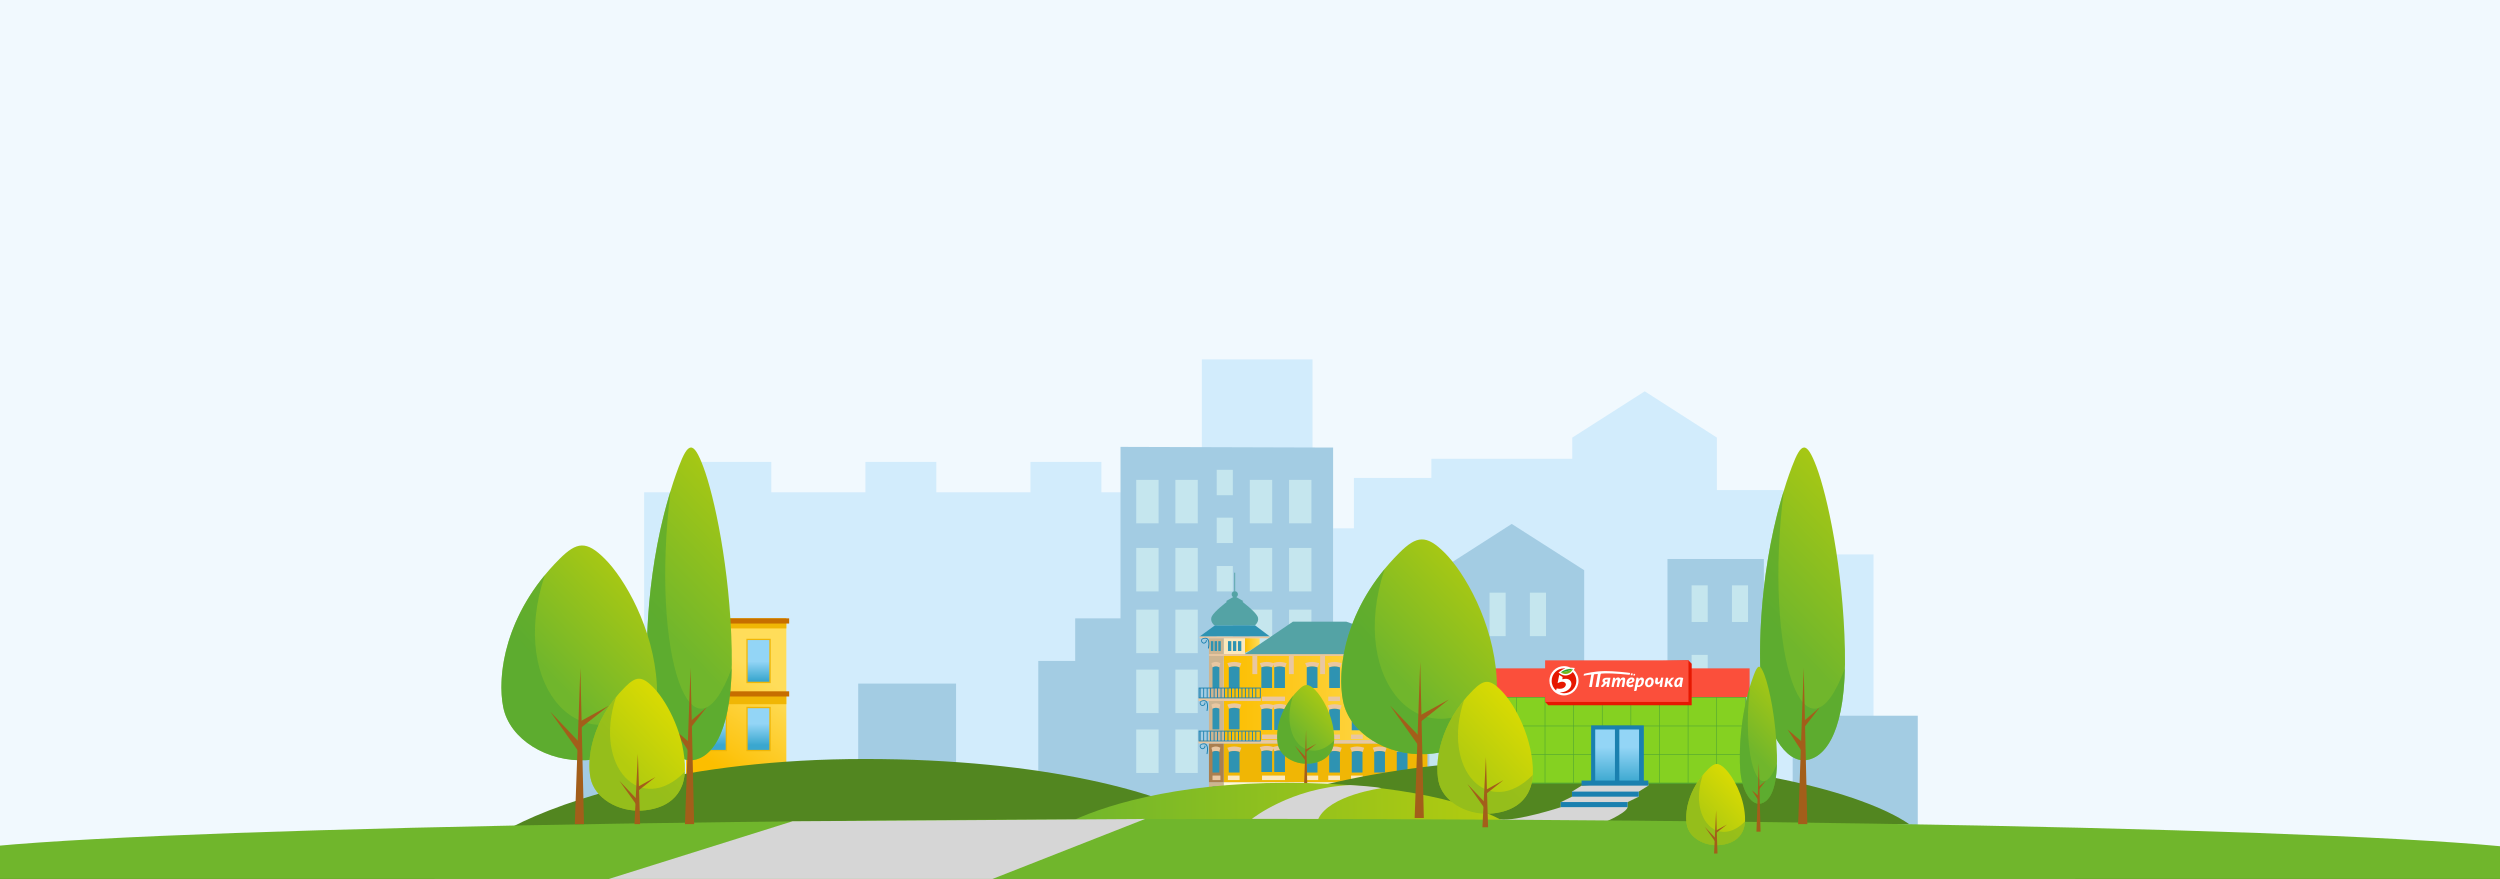 <?xml version="1.0" encoding="UTF-8"?> <!-- Generator: Adobe Illustrator 23.1.1, SVG Export Plug-In . SVG Version: 6.00 Build 0) --> <svg xmlns="http://www.w3.org/2000/svg" xmlns:xlink="http://www.w3.org/1999/xlink" x="0px" y="0px" viewBox="0 0 2560 900" style="enable-background:new 0 0 2560 900;" xml:space="preserve"><rect x="0" y="0" width="2560" height="900" fill="#333333" stroke="none"/> <style type="text/css"> .st0{opacity:0.31;fill:#D2ECFC;} .st1{fill:#FFFFFF;} .st2{fill:#D2ECFC;} .st3{fill:url(#SVGID_1_);} .st4{fill:url(#SVGID_2_);} .st5{fill:url(#SVGID_3_);} .st6{fill:url(#SVGID_4_);} .st7{fill:url(#SVGID_5_);} .st8{fill:url(#SVGID_6_);} .st9{fill:url(#SVGID_7_);} .st10{fill:url(#SVGID_8_);} .st11{fill:url(#SVGID_9_);} .st12{fill:url(#SVGID_10_);} .st13{fill:url(#SVGID_11_);} .st14{fill:#C5E6EE;} .st15{fill:#DB8B68;} .st16{fill:#5B3227;} .st17{fill:#FDE8BB;} .st18{fill:#FEF7D8;} .st19{fill:#F0B605;} .st20{fill:url(#SVGID_12_);} .st21{fill:#CEB590;} .st22{fill:#AA7F4F;} .st23{fill:url(#SVGID_13_);} .st24{fill:#E9C7A1;} .st25{fill:#54A3A5;} .st26{fill:#2E93B2;} .st27{fill:#1A80AF;} .st28{fill:none;stroke:#1A1A1A;stroke-width:1.288;stroke-miterlimit:10;} .st29{fill:url(#SVGID_14_);} .st30{opacity:0.6;fill:#51A631;} .st31{fill:#A35E1A;} .st32{fill:url(#SVGID_15_);} .st33{fill:url(#SVGID_16_);} .st34{fill:url(#SVGID_17_);} .st35{fill:url(#SVGID_18_);} .st36{fill:url(#SVGID_19_);} .st37{fill:#C66E00;} .st38{fill:#528620;} .st39{fill:#D6D6D6;} .st40{fill:url(#SVGID_20_);} .st41{fill:#70B62C;} .st42{fill:#85D121;} .st43{fill:none;stroke:#51A631;stroke-width:1.091;stroke-miterlimit:10;} .st44{fill:none;stroke:#51A631;stroke-width:0.632;stroke-miterlimit:10;} .st45{fill:none;stroke:#51A631;stroke-width:0.988;stroke-miterlimit:10;} .st46{fill:#FB4F3B;} .st47{fill:#E61802;} .st48{fill:url(#SVGID_21_);} .st49{fill:url(#SVGID_22_);} .st50{fill:url(#SVGID_23_);} .st51{fill:url(#SVGID_24_);} .st52{fill:url(#SVGID_25_);} .st53{fill:url(#SVGID_26_);} .st54{fill:url(#SVGID_27_);} .st55{fill:url(#SVGID_28_);} .st56{opacity:0.6;fill:#81B424;} .st57{fill:url(#SVGID_29_);} .st58{fill:url(#SVGID_30_);} .st59{fill:#78B617;} .st60{fill:#E61801;} .st61{fill:#28A62A;} .st62{display:none;} </style> <g id="Layer_2"> <rect x="445" class="st0" width="1680" height="900"></rect> <rect x="-115.8" y="-1.9" class="st1" width="2714" height="900"></rect> <rect x="-115.8" y="-1.9" class="st0" width="2714" height="900"></rect> <g> <g> <rect x="659.6" y="504.1" class="st2" width="532.9" height="287.5"></rect> <rect x="717.2" y="473" class="st2" width="72.6" height="318.6"></rect> <rect x="886.2" y="473" class="st2" width="72.6" height="318.6"></rect> <rect x="1055.2" y="473" class="st2" width="72.6" height="318.6"></rect> </g> <g> <rect x="669.1" y="545.4" class="st2" width="14.5" height="18.6"></rect> <rect x="669.1" y="575.6" class="st2" width="14.5" height="18.6"></rect> <rect x="669.1" y="605.8" class="st2" width="14.5" height="18.6"></rect> <rect x="669.1" y="636" class="st2" width="14.5" height="18.6"></rect> <rect x="669.1" y="666.1" class="st2" width="14.5" height="18.6"></rect> <rect x="669.1" y="696.3" class="st2" width="14.5" height="18.6"></rect> <rect x="669.1" y="726.5" class="st2" width="14.5" height="18.6"></rect> <rect x="669.1" y="756.6" class="st2" width="14.5" height="18.6"></rect> <rect x="692.8" y="545.4" class="st2" width="14.5" height="18.6"></rect> <rect x="692.8" y="575.6" class="st2" width="14.5" height="18.6"></rect> <rect x="692.8" y="605.8" class="st2" width="14.5" height="18.6"></rect> <rect x="692.8" y="636" class="st2" width="14.5" height="18.6"></rect> <rect x="692.8" y="666.1" class="st2" width="14.5" height="18.6"></rect> <rect x="692.8" y="696.3" class="st2" width="14.5" height="18.6"></rect> <rect x="692.8" y="726.5" class="st2" width="14.5" height="18.6"></rect> <rect x="692.8" y="756.6" class="st2" width="14.5" height="18.6"></rect> <g> <rect x="669.1" y="515.3" class="st2" width="14.5" height="18.6"></rect> <rect x="692.8" y="515.3" class="st2" width="14.5" height="18.6"></rect> <g> <rect x="725" y="522" class="st2" width="58.4" height="11.8"></rect> <rect x="725" y="552.2" class="st2" width="58.4" height="11.8"></rect> <rect x="725" y="582.4" class="st2" width="58.4" height="11.8"></rect> <rect x="725" y="612.5" class="st2" width="58.4" height="11.8"></rect> <rect x="725" y="642.7" class="st2" width="58.4" height="11.8"></rect> <rect x="725" y="672.9" class="st2" width="58.4" height="11.8"></rect> <rect x="725" y="703.1" class="st2" width="58.4" height="11.8"></rect> <rect x="725" y="733.2" class="st2" width="58.4" height="11.8"></rect> <rect x="725" y="763.4" class="st2" width="58.4" height="11.8"></rect> <rect x="734" y="756.6" class="st2" width="8" height="18.6"></rect> <rect x="767.6" y="756.6" class="st2" width="8" height="18.6"></rect> <rect x="734" y="726.5" class="st2" width="8" height="18.6"></rect> <rect x="767.6" y="726.5" class="st2" width="8" height="18.6"></rect> <rect x="734" y="696.3" class="st2" width="8" height="18.6"></rect> <rect x="767.6" y="696.3" class="st2" width="8" height="18.6"></rect> <rect x="734" y="666.1" class="st2" width="8" height="18.6"></rect> <rect x="767.6" y="666.1" class="st2" width="8" height="18.6"></rect> <rect x="734" y="636" class="st2" width="8" height="18.6"></rect> <rect x="767.6" y="636" class="st2" width="8" height="18.6"></rect> <rect x="734" y="605.8" class="st2" width="8" height="18.6"></rect> <rect x="767.6" y="605.8" class="st2" width="8" height="18.6"></rect> <rect x="734" y="575.6" class="st2" width="8" height="18.6"></rect> <rect x="767.6" y="575.6" class="st2" width="8" height="18.6"></rect> <rect x="734" y="545.4" class="st2" width="8" height="18.6"></rect> <rect x="767.6" y="545.4" class="st2" width="8" height="18.6"></rect> <rect x="734" y="515.3" class="st2" width="8" height="18.6"></rect> <rect x="767.6" y="515.3" class="st2" width="8" height="18.6"></rect> <rect x="734" y="491.2" class="st2" width="8" height="6.4"></rect> <rect x="767.6" y="491.2" class="st2" width="8" height="6.4"></rect> </g> <g> <rect x="893.3" y="522" class="st2" width="58.4" height="11.8"></rect> <rect x="893.3" y="552.2" class="st2" width="58.4" height="11.8"></rect> <rect x="893.3" y="582.4" class="st2" width="58.4" height="11.8"></rect> <rect x="893.3" y="612.5" class="st2" width="58.4" height="11.8"></rect> <rect x="893.3" y="642.7" class="st2" width="58.4" height="11.8"></rect> <rect x="893.3" y="672.9" class="st2" width="58.4" height="11.8"></rect> <rect x="893.3" y="703.1" class="st2" width="58.4" height="11.8"></rect> <rect x="893.3" y="733.2" class="st2" width="58.4" height="11.8"></rect> <rect x="893.3" y="763.4" class="st2" width="58.4" height="11.8"></rect> <rect x="902.2" y="756.6" class="st2" width="8" height="18.6"></rect> <rect x="935.9" y="756.6" class="st2" width="8" height="18.6"></rect> <rect x="902.2" y="726.5" class="st2" width="8" height="18.6"></rect> <rect x="935.9" y="726.5" class="st2" width="8" height="18.6"></rect> <rect x="902.2" y="696.3" class="st2" width="8" height="18.6"></rect> <rect x="935.9" y="696.3" class="st2" width="8" height="18.6"></rect> <rect x="902.2" y="666.1" class="st2" width="8" height="18.6"></rect> <rect x="935.9" y="666.1" class="st2" width="8" height="18.6"></rect> <rect x="902.2" y="636" class="st2" width="8" height="18.6"></rect> <rect x="935.9" y="636" class="st2" width="8" height="18.6"></rect> <rect x="902.2" y="605.8" class="st2" width="8" height="18.6"></rect> <rect x="935.9" y="605.8" class="st2" width="8" height="18.6"></rect> <rect x="902.2" y="575.6" class="st2" width="8" height="18.6"></rect> <rect x="935.9" y="575.6" class="st2" width="8" height="18.6"></rect> <rect x="902.2" y="545.4" class="st2" width="8" height="18.6"></rect> <rect x="935.9" y="545.4" class="st2" width="8" height="18.6"></rect> <rect x="902.2" y="515.3" class="st2" width="8" height="18.6"></rect> <rect x="935.9" y="515.3" class="st2" width="8" height="18.6"></rect> <rect x="902.2" y="491.2" class="st2" width="8" height="6.4"></rect> <rect x="935.9" y="491.2" class="st2" width="8" height="6.4"></rect> </g> <g> <rect x="1062.3" y="522" class="st2" width="58.4" height="11.8"></rect> <rect x="1062.3" y="552.2" class="st2" width="58.4" height="11.8"></rect> <rect x="1062.3" y="582.4" class="st2" width="58.4" height="11.8"></rect> <rect x="1062.3" y="612.5" class="st2" width="58.4" height="11.8"></rect> <rect x="1062.3" y="642.7" class="st2" width="58.4" height="11.8"></rect> <rect x="1062.3" y="672.9" class="st2" width="58.4" height="11.8"></rect> <rect x="1062.3" y="703.1" class="st2" width="58.4" height="11.8"></rect> <rect x="1062.3" y="733.2" class="st2" width="58.4" height="11.8"></rect> <rect x="1062.3" y="763.4" class="st2" width="58.4" height="11.8"></rect> <rect x="1071.2" y="756.6" class="st2" width="8" height="18.6"></rect> <rect x="1104.9" y="756.6" class="st2" width="8" height="18.6"></rect> <rect x="1071.2" y="726.5" class="st2" width="8" height="18.6"></rect> <rect x="1104.9" y="726.5" class="st2" width="8" height="18.6"></rect> <rect x="1071.2" y="696.3" class="st2" width="8" height="18.6"></rect> <rect x="1104.9" y="696.3" class="st2" width="8" height="18.6"></rect> <rect x="1071.2" y="666.1" class="st2" width="8" height="18.6"></rect> <rect x="1104.9" y="666.1" class="st2" width="8" height="18.6"></rect> <rect x="1071.2" y="636" class="st2" width="8" height="18.6"></rect> <rect x="1104.9" y="636" class="st2" width="8" height="18.6"></rect> <rect x="1071.2" y="605.8" class="st2" width="8" height="18.6"></rect> <rect x="1104.9" y="605.8" class="st2" width="8" height="18.6"></rect> <rect x="1071.2" y="575.6" class="st2" width="8" height="18.6"></rect> <rect x="1104.9" y="575.6" class="st2" width="8" height="18.6"></rect> <rect x="1071.2" y="545.4" class="st2" width="8" height="18.6"></rect> <rect x="1104.9" y="545.4" class="st2" width="8" height="18.6"></rect> <rect x="1071.2" y="515.3" class="st2" width="8" height="18.6"></rect> <rect x="1104.9" y="515.3" class="st2" width="8" height="18.6"></rect> <rect x="1071.2" y="491.2" class="st2" width="8" height="6.4"></rect> <rect x="1104.9" y="491.2" class="st2" width="8" height="6.4"></rect> </g> <g> <rect x="796" y="515.3" class="st2" width="14.5" height="18.6"></rect> <rect x="796" y="545.4" class="st2" width="14.5" height="18.6"></rect> <rect x="796" y="575.6" class="st2" width="14.5" height="18.6"></rect> <rect x="796" y="605.8" class="st2" width="14.5" height="18.6"></rect> <rect x="796" y="636" class="st2" width="14.5" height="18.6"></rect> <rect x="796" y="666.1" class="st2" width="14.5" height="18.6"></rect> <rect x="796" y="696.3" class="st2" width="14.5" height="18.6"></rect> <rect x="796" y="726.5" class="st2" width="14.5" height="18.6"></rect> <rect x="796" y="756.6" class="st2" width="14.5" height="18.6"></rect> </g> <g> <rect x="818.9" y="515.3" class="st2" width="14.5" height="18.6"></rect> <rect x="818.9" y="545.4" class="st2" width="14.5" height="18.6"></rect> <rect x="818.9" y="575.6" class="st2" width="14.5" height="18.6"></rect> <rect x="818.9" y="605.8" class="st2" width="14.5" height="18.6"></rect> <rect x="818.9" y="636" class="st2" width="14.5" height="18.6"></rect> <rect x="818.9" y="666.1" class="st2" width="14.5" height="18.6"></rect> <rect x="818.9" y="696.3" class="st2" width="14.5" height="18.6"></rect> <rect x="818.9" y="726.5" class="st2" width="14.5" height="18.6"></rect> <rect x="818.9" y="756.6" class="st2" width="14.5" height="18.6"></rect> </g> <g> <rect x="841.9" y="515.3" class="st2" width="14.5" height="18.6"></rect> <rect x="841.9" y="545.4" class="st2" width="14.5" height="18.6"></rect> <rect x="841.9" y="575.6" class="st2" width="14.5" height="18.6"></rect> <rect x="841.9" y="605.8" class="st2" width="14.5" height="18.6"></rect> <rect x="841.9" y="636" class="st2" width="14.5" height="18.6"></rect> <rect x="841.9" y="666.1" class="st2" width="14.5" height="18.6"></rect> <rect x="841.9" y="696.3" class="st2" width="14.5" height="18.6"></rect> <rect x="841.9" y="726.5" class="st2" width="14.5" height="18.6"></rect> <rect x="841.9" y="756.6" class="st2" width="14.5" height="18.6"></rect> </g> <g> <rect x="864.8" y="515.3" class="st2" width="14.5" height="18.6"></rect> <rect x="864.8" y="545.4" class="st2" width="14.5" height="18.6"></rect> <rect x="864.8" y="575.6" class="st2" width="14.5" height="18.6"></rect> <rect x="864.8" y="605.8" class="st2" width="14.5" height="18.6"></rect> <rect x="864.8" y="636" class="st2" width="14.5" height="18.6"></rect> <rect x="864.8" y="666.1" class="st2" width="14.5" height="18.6"></rect> <rect x="864.8" y="696.3" class="st2" width="14.5" height="18.6"></rect> <rect x="864.8" y="726.5" class="st2" width="14.5" height="18.6"></rect> <rect x="864.8" y="756.6" class="st2" width="14.5" height="18.6"></rect> </g> <g> <rect x="965.4" y="515.3" class="st2" width="14.5" height="18.6"></rect> <rect x="965.4" y="545.4" class="st2" width="14.5" height="18.6"></rect> <rect x="965.4" y="575.6" class="st2" width="14.5" height="18.6"></rect> <rect x="965.4" y="605.8" class="st2" width="14.5" height="18.6"></rect> <rect x="965.4" y="636" class="st2" width="14.5" height="18.6"></rect> <rect x="965.4" y="666.1" class="st2" width="14.5" height="18.6"></rect> <rect x="965.4" y="696.3" class="st2" width="14.5" height="18.6"></rect> <rect x="965.4" y="726.5" class="st2" width="14.5" height="18.6"></rect> <rect x="965.4" y="756.6" class="st2" width="14.5" height="18.6"></rect> </g> <g> <rect x="988.3" y="515.3" class="st2" width="14.5" height="18.6"></rect> <rect x="988.3" y="545.4" class="st2" width="14.5" height="18.6"></rect> <rect x="988.3" y="575.6" class="st2" width="14.5" height="18.6"></rect> <rect x="988.3" y="605.8" class="st2" width="14.5" height="18.6"></rect> <rect x="988.3" y="636" class="st2" width="14.5" height="18.6"></rect> <rect x="988.3" y="666.1" class="st2" width="14.5" height="18.6"></rect> <rect x="988.3" y="696.3" class="st2" width="14.5" height="18.6"></rect> <rect x="988.3" y="726.5" class="st2" width="14.5" height="18.6"></rect> <rect x="988.3" y="756.6" class="st2" width="14.5" height="18.6"></rect> </g> <g> <rect x="1011.2" y="515.3" class="st2" width="14.5" height="18.6"></rect> <rect x="1011.2" y="545.4" class="st2" width="14.5" height="18.6"></rect> <rect x="1011.2" y="575.6" class="st2" width="14.5" height="18.6"></rect> <rect x="1011.2" y="605.8" class="st2" width="14.5" height="18.6"></rect> <rect x="1011.2" y="636" class="st2" width="14.5" height="18.6"></rect> <rect x="1011.2" y="666.1" class="st2" width="14.5" height="18.6"></rect> <rect x="1011.2" y="696.3" class="st2" width="14.5" height="18.6"></rect> <rect x="1011.2" y="726.5" class="st2" width="14.5" height="18.6"></rect> <rect x="1011.2" y="756.6" class="st2" width="14.5" height="18.6"></rect> </g> <g> <rect x="1034.2" y="515.3" class="st2" width="14.5" height="18.6"></rect> <rect x="1034.2" y="545.4" class="st2" width="14.5" height="18.6"></rect> <rect x="1034.2" y="575.6" class="st2" width="14.5" height="18.6"></rect> <rect x="1034.2" y="605.8" class="st2" width="14.5" height="18.6"></rect> <rect x="1034.2" y="636" class="st2" width="14.5" height="18.6"></rect> <rect x="1034.2" y="666.1" class="st2" width="14.5" height="18.6"></rect> <rect x="1034.2" y="696.3" class="st2" width="14.5" height="18.6"></rect> <rect x="1034.2" y="726.5" class="st2" width="14.5" height="18.6"></rect> <rect x="1034.2" y="756.6" class="st2" width="14.5" height="18.6"></rect> </g> <g> <rect x="1139" y="515.3" class="st2" width="14.5" height="18.6"></rect> <rect x="1139" y="545.4" class="st2" width="14.5" height="18.6"></rect> <rect x="1139" y="575.6" class="st2" width="14.5" height="18.6"></rect> <rect x="1139" y="605.8" class="st2" width="14.5" height="18.6"></rect> <rect x="1139" y="636" class="st2" width="14.5" height="18.6"></rect> <rect x="1139" y="666.1" class="st2" width="14.5" height="18.6"></rect> <rect x="1139" y="696.3" class="st2" width="14.5" height="18.6"></rect> <rect x="1139" y="726.5" class="st2" width="14.5" height="18.6"></rect> <rect x="1139" y="756.6" class="st2" width="14.5" height="18.6"></rect> </g> <g> <rect x="1161.9" y="515.3" class="st2" width="14.5" height="18.6"></rect> <rect x="1161.9" y="545.4" class="st2" width="14.5" height="18.6"></rect> <rect x="1161.9" y="575.6" class="st2" width="14.5" height="18.6"></rect> <rect x="1161.9" y="605.8" class="st2" width="14.5" height="18.6"></rect> <rect x="1161.9" y="636" class="st2" width="14.5" height="18.6"></rect> <rect x="1161.9" y="666.1" class="st2" width="14.5" height="18.6"></rect> <rect x="1161.9" y="696.3" class="st2" width="14.5" height="18.6"></rect> <rect x="1161.9" y="726.5" class="st2" width="14.5" height="18.6"></rect> <rect x="1161.9" y="756.6" class="st2" width="14.5" height="18.6"></rect> </g> </g> </g> </g> <rect x="1365.1" y="541" class="st2" width="86.2" height="284.6"></rect> <polygon class="st2" points="1230.7,825.6 1344,825.6 1344,368 1230.7,368 "></polygon> <rect x="1099.8" y="610.7" class="st2" width="55.2" height="214.9"></rect> <rect x="752.8" y="559.9" class="st2" width="153.9" height="265.7"></rect> <rect x="1756.7" y="501.8" class="st2" width="69.7" height="323.8"></rect> <polygon class="st2" points="1610,825.6 1758.1,825.6 1758.1,448.1 1684.2,400.7 1610,448.1 "></polygon> <rect x="1386.4" y="489.4" class="st2" width="98.7" height="336.2"></rect> <rect x="1465.7" y="469.8" class="st2" width="223" height="308.6"></rect> <rect x="1821.9" y="567.7" class="st2" width="96.6" height="257.9"></rect> <linearGradient id="SVGID_1_" gradientUnits="userSpaceOnUse" x1="878.805" y1="772.791" x2="978.992" y2="772.791"> <stop offset="0" style="stop-color:#A3CCE3"></stop> <stop offset="1" style="stop-color:#A3CCE3"></stop> </linearGradient> <polygon class="st3" points="878.8,845.6 979,845.6 979,700 878.8,700 "></polygon> <linearGradient id="SVGID_2_" gradientUnits="userSpaceOnUse" x1="1063.207" y1="761.175" x2="1112.574" y2="761.175"> <stop offset="0" style="stop-color:#A3CCE3"></stop> <stop offset="1" style="stop-color:#A3CCE3"></stop> </linearGradient> <polygon class="st4" points="1112.6,845.6 1063.2,845.6 1063.2,676.8 1112.6,676.8 "></polygon> <linearGradient id="SVGID_3_" gradientUnits="userSpaceOnUse" x1="1100.958" y1="739.395" x2="1156.133" y2="739.395"> <stop offset="0" style="stop-color:#A3CCE3"></stop> <stop offset="1" style="stop-color:#A3CCE3"></stop> </linearGradient> <polygon class="st5" points="1156.1,845.6 1101,845.6 1101,633.2 1156.1,633.2 "></polygon> <linearGradient id="SVGID_4_" gradientUnits="userSpaceOnUse" x1="1147.422" y1="651.564" x2="1365.067" y2="651.564"> <stop offset="0" style="stop-color:#A3CCE3"></stop> <stop offset="1" style="stop-color:#A3CCE3"></stop> </linearGradient> <polygon class="st6" points="1365.1,845.6 1147.4,845.6 1147.4,457.6 1365.1,458.3 "></polygon> <linearGradient id="SVGID_5_" gradientUnits="userSpaceOnUse" x1="1359.411" y1="796.023" x2="1414.587" y2="796.023"> <stop offset="0" style="stop-color:#A3CCE3"></stop> <stop offset="1" style="stop-color:#A3CCE3"></stop> </linearGradient> <polygon class="st7" points="1414.6,845.6 1359.4,845.6 1359.4,746.5 1414.6,746.5 "></polygon> <linearGradient id="SVGID_6_" gradientUnits="userSpaceOnUse" x1="1405.875" y1="741.573" x2="1475.57" y2="741.573"> <stop offset="0" style="stop-color:#A3CCE3"></stop> <stop offset="1" style="stop-color:#A3CCE3"></stop> </linearGradient> <polygon class="st8" points="1475.6,845.6 1405.9,845.6 1405.9,637.6 1475.6,637.6 "></polygon> <linearGradient id="SVGID_7_" gradientUnits="userSpaceOnUse" x1="1474.118" y1="691.014" x2="1622.221" y2="691.014"> <stop offset="0" style="stop-color:#A3CCE3"></stop> <stop offset="1" style="stop-color:#A3CCE3"></stop> </linearGradient> <polygon class="st9" points="1622.2,845.6 1474.1,845.6 1474.1,583.9 1548,536.5 1622.2,583.9 "></polygon> <linearGradient id="SVGID_8_" gradientUnits="userSpaceOnUse" x1="1607.701" y1="770.613" x2="1761.611" y2="770.613"> <stop offset="0" style="stop-color:#A3CCE3"></stop> <stop offset="1" style="stop-color:#A3CCE3"></stop> </linearGradient> <polygon class="st10" points="1761.6,845.6 1607.7,845.6 1607.7,695.7 1761.6,695.7 "></polygon> <linearGradient id="SVGID_9_" gradientUnits="userSpaceOnUse" x1="1707.512" y1="708.959" x2="1806.247" y2="708.959"> <stop offset="0" style="stop-color:#A3CCE3"></stop> <stop offset="1" style="stop-color:#A3CCE3"></stop> </linearGradient> <polygon class="st11" points="1806.2,845.6 1707.5,845.6 1707.5,572.4 1806.2,572.4 "></polygon> <linearGradient id="SVGID_10_" gradientUnits="userSpaceOnUse" x1="1835.662" y1="789.23" x2="1963.794" y2="789.23"> <stop offset="0" style="stop-color:#A3CCE3"></stop> <stop offset="1" style="stop-color:#A3CCE3"></stop> </linearGradient> <polygon class="st12" points="1963.8,845.6 1835.7,845.6 1835.7,732.9 1963.8,732.9 "></polygon> <linearGradient id="SVGID_11_" gradientUnits="userSpaceOnUse" x1="596.006" y1="774.523" x2="692.569" y2="774.523"> <stop offset="0" style="stop-color:#A3CCE3"></stop> <stop offset="1" style="stop-color:#A3CCE3"></stop> </linearGradient> <polygon class="st13" points="596,845.6 692.6,845.6 692.6,703.5 596,703.5 "></polygon> <rect x="1245.9" y="530.1" class="st14" width="16.5" height="26"></rect> <rect x="1245.9" y="481.1" class="st14" width="16.5" height="26"></rect> <rect x="1245.9" y="579.6" class="st14" width="16.5" height="26"></rect> <rect x="1245.9" y="627.1" class="st14" width="16.5" height="26"></rect> <rect x="1245.9" y="676.6" class="st14" width="16.5" height="26"></rect> <rect x="1320" y="561.1" class="st14" width="22.9" height="44.5"></rect> <rect x="1279.8" y="561.1" class="st14" width="22.9" height="44.5"></rect> <rect x="1320" y="624.3" class="st14" width="22.9" height="44.5"></rect> <rect x="1279.8" y="624.3" class="st14" width="22.9" height="44.5"></rect> <rect x="1320" y="491.4" class="st14" width="22.9" height="44.5"></rect> <rect x="1279.8" y="491.4" class="st14" width="22.9" height="44.5"></rect> <rect x="1203.6" y="561.1" class="st14" width="22.9" height="44.5"></rect> <rect x="1163.5" y="561.1" class="st14" width="22.9" height="44.5"></rect> <rect x="1203.6" y="624.3" class="st14" width="22.9" height="44.5"></rect> <rect x="1163.5" y="624.3" class="st14" width="22.9" height="44.5"></rect> <rect x="1203.6" y="685.7" class="st14" width="22.9" height="44.5"></rect> <rect x="1163.5" y="685.7" class="st14" width="22.9" height="44.5"></rect> <rect x="1203.6" y="747" class="st14" width="22.9" height="44.5"></rect> <rect x="1163.5" y="747" class="st14" width="22.9" height="44.5"></rect> <rect x="1203.6" y="491.4" class="st14" width="22.9" height="44.5"></rect> <rect x="1163.5" y="491.4" class="st14" width="22.9" height="44.5"></rect> <rect x="1281.9" y="645.6" class="st14" width="16.5" height="44.5"></rect> <rect x="1281.4" y="697.7" class="st14" width="16.5" height="44.5"></rect> <rect x="1322.7" y="697.7" class="st14" width="16.5" height="44.5"></rect> <rect x="1422.4" y="655.2" class="st14" width="16.5" height="44.5"></rect> <rect x="1463.7" y="655.2" class="st14" width="16.5" height="44.5"></rect> <rect x="1422.4" y="739.6" class="st14" width="16.5" height="44.5"></rect> <rect x="1463.7" y="739.6" class="st14" width="16.5" height="44.5"></rect> <rect x="1525.3" y="606.9" class="st14" width="16.5" height="44.5"></rect> <rect x="1566.6" y="606.9" class="st14" width="16.5" height="44.5"></rect> <rect x="1525.3" y="691.4" class="st14" width="16.5" height="44.5"></rect> <rect x="1566.6" y="691.4" class="st14" width="16.5" height="44.5"></rect> <rect x="1732.2" y="599.4" class="st14" width="16.5" height="37.5"></rect> <rect x="1773.5" y="599.4" class="st14" width="16.5" height="37.5"></rect> <rect x="1813.1" y="553.5" class="st14" width="16.5" height="44.5"></rect> <rect x="1732.2" y="670.6" class="st14" width="16.5" height="37.5"></rect> <rect x="1813.1" y="638" class="st14" width="16.5" height="44.5"></rect> <polygon class="st15" points="1602.1,977.4 1547.8,1025.6 1547.8,1034.4 1602.1,986.2 1656.4,1034.4 1656.4,1025.6 "></polygon> <polygon class="st16" points="1602.1,977.4 1540.4,1032 1540.4,1026.4 1602.1,971.8 "></polygon> <polygon class="st16" points="1602.1,977.4 1663.8,1032.2 1663.8,1026.6 1602.1,971.8 "></polygon> <g> <g> <path class="st17" d="M1253.1,653.5V758h21.8V653.5H1253.1z"></path> </g> <g> <rect x="1253.1" y="800.9" transform="matrix(-1 -4.489488e-11 4.489488e-11 -1 2714.783 1613.717)" class="st18" width="208.7" height="11.9"></rect> </g> <g> <rect x="1253.1" y="761.2" transform="matrix(-1 -4.490331e-11 4.490331e-11 -1 2714.783 1562.166)" class="st19" width="208.7" height="39.7"></rect> </g> <g> <linearGradient id="SVGID_12_" gradientUnits="userSpaceOnUse" x1="1253.061" y1="713.892" x2="1461.723" y2="713.892"> <stop offset="0" style="stop-color:#FCBE00"></stop> <stop offset="1" style="stop-color:#FFDD5A"></stop> </linearGradient> <polygon class="st20" points="1253.1,758 1461.7,758 1461.7,669.8 1253.1,669.8 "></polygon> </g> <g> <rect x="1238" y="800.9" transform="matrix(-1 -4.492108e-11 4.492108e-11 -1 2491.058 1613.717)" class="st21" width="15.1" height="11.9"></rect> </g> <g> <rect x="1238" y="761.2" transform="matrix(-1 -4.480029e-11 4.480029e-11 -1 2491.058 1562.166)" class="st22" width="15.1" height="39.7"></rect> </g> <g> <rect x="1238" y="653.5" transform="matrix(-1 -4.504187e-11 4.504187e-11 -1 2491.058 1411.537)" class="st21" width="15.1" height="104.5"></rect> </g> <g> <linearGradient id="SVGID_13_" gradientUnits="userSpaceOnUse" x1="1274.877" y1="660.997" x2="1289.94" y2="660.997"> <stop offset="0" style="stop-color:#FCBE00"></stop> <stop offset="1" style="stop-color:#FFDD5A"></stop> </linearGradient> <polygon class="st23" points="1274.9,668.5 1289.9,661 1289.9,653.5 1274.9,653.5 "></polygon> </g> <g> <rect x="1238" y="669.8" transform="matrix(-1 -4.489044e-11 4.489044e-11 -1 2708.179 1341.482)" class="st24" width="232.2" height="1.9"></rect> </g> <g> <rect x="1227.3" y="758" transform="matrix(-1 -4.489887e-11 4.489887e-11 -1 2690.745 1519.255)" class="st24" width="236.2" height="3.2"></rect> </g> <g> <rect x="1227.3" y="714.7" transform="matrix(-1 -4.490953e-11 4.490953e-11 -1 2518.347 1432.553)" class="st24" width="63.8" height="3.2"></rect> </g> <g> <polygon class="st25" points="1323.9,636.6 1378.7,636.6 1470.2,669.8 1274.9,669.8 "></polygon> </g> <g> <polygon class="st26" points="1244.2,640.3 1285.1,640.3 1300.4,651.8 1228.4,651.8 "></polygon> </g> <g> <polygon class="st24" points="1228.4,653.5 1298.7,653.5 1300.4,651.8 1228.4,651.8 "></polygon> </g> <g> <path class="st25" d="M1285.1,640.3c0,0,5.2-4.2,2.5-9.3c-2.7-5.2-15.3-14.7-15.3-14.7l0.8-0.8l-8.8-5l-8.8,5l0.8,0.8 c0,0-12.6,9.5-15.3,14.7s2.5,9.3,2.5,9.3H1285.1z"></path> </g> <g> <circle class="st25" cx="1264.4" cy="608.6" r="3.2"></circle> </g> <g> <rect x="1267.6" y="656.4" transform="matrix(-1 -4.476343e-11 4.476343e-11 -1 2538.697 1323.023)" class="st26" width="3.4" height="10.1"></rect> </g> <g> <rect x="1262.6" y="656.4" transform="matrix(-1 -4.476343e-11 4.476343e-11 -1 2528.531 1323.023)" class="st26" width="3.4" height="10.1"></rect> </g> <g> <rect x="1257.5" y="656.4" transform="matrix(-1 -4.423052e-11 4.423052e-11 -1 2518.365 1323.023)" class="st26" width="3.4" height="10.1"></rect> </g> <g> <rect x="1247.6" y="656.4" transform="matrix(-1 -4.420032e-11 4.420032e-11 -1 2497.708 1323.023)" class="st26" width="2.6" height="10.1"></rect> </g> <g> <rect x="1243.8" y="656.4" transform="matrix(-1 -4.420032e-11 4.420032e-11 -1 2490.109 1323.023)" class="st26" width="2.6" height="10.1"></rect> </g> <g> <rect x="1240" y="656.4" transform="matrix(-1 -4.491353e-11 4.491353e-11 -1 2482.51 1323.023)" class="st26" width="2.6" height="10.1"></rect> </g> <g> <path class="st24" d="M1263.9,677.8c-3.8,0-7.1,1.3-7.1,1.3l1.8,4.3h11l1.5-4.3C1271,679.1,1267.4,677.8,1263.9,677.8z M1258.5,683.4c0,0,2.6-1,5.5-1c2.8,0,5.5,1,5.5,1"></path> </g> <g> <path class="st26" d="M1269.3,683.4v21.1h-11v-21.1c0,0,2.6-1,5.5-1C1266.6,682.4,1269.3,683.4,1269.3,683.4z"></path> </g> <g> <path class="st24" d="M1297.1,677.8c-3.8,0-7.1,1.3-7.1,1.3l1.8,4.3h11l1.5-4.3C1304.2,679.1,1300.7,677.8,1297.1,677.8z M1291.7,683.4c0,0,2.6-1,5.5-1c2.8,0,5.5,1,5.5,1"></path> </g> <g> <path class="st26" d="M1302.6,683.4v21.1h-11v-21.1c0,0,2.6-1,5.5-1C1299.8,682.4,1302.6,683.4,1302.6,683.4z"></path> </g> <g> <path class="st24" d="M1310.3,677.8c-3.8,0-7.1,1.3-7.1,1.3l1.8,4.3h11l1.5-4.3C1317.4,679.1,1313.9,677.8,1310.3,677.8z M1305,683.4c0,0,2.6-1,5.5-1c2.8,0,5.5,1,5.5,1"></path> </g> <g> <path class="st26" d="M1315.8,683.4v21.1h-11v-21.1c0,0,2.6-1,5.5-1C1313.1,682.4,1315.8,683.4,1315.8,683.4z"></path> </g> <g> <path class="st24" d="M1297.1,763.8c-3.8,0-7.1,1.3-7.1,1.3l1.8,4.3h11l1.5-4.3C1304.2,765.1,1300.7,763.8,1297.1,763.8z M1291.7,769.4c0,0,2.6-1,5.5-1c2.8,0,5.5,1,5.5,1"></path> </g> <g> <path class="st26" d="M1302.6,769.4v21.1h-11v-21.1c0,0,2.6-1,5.5-1C1299.8,768.4,1302.6,769.4,1302.6,769.4z"></path> </g> <g> <path class="st24" d="M1310.3,763.8c-3.8,0-7.1,1.3-7.1,1.3l1.8,4.3h11l1.5-4.3C1317.4,765.1,1313.9,763.8,1310.3,763.8z M1305,769.4c0,0,2.6-1,5.5-1c2.8,0,5.5,1,5.5,1"></path> </g> <g> <path class="st26" d="M1315.8,769.4v21.1h-11v-21.1c0,0,2.6-1,5.5-1C1313.1,768.4,1315.8,769.4,1315.8,769.4z"></path> </g> <g> <path class="st24" d="M1297.1,720.8c-3.8,0-7.1,1.3-7.1,1.3l1.8,4.3h11l1.5-4.3C1304.2,722.1,1300.7,720.8,1297.1,720.8z M1291.7,726.4c0,0,2.6-1,5.5-1c2.8,0,5.5,1,5.5,1"></path> </g> <g> <path class="st26" d="M1302.6,726.4v21.1h-11v-21.1c0,0,2.6-1,5.5-1C1299.8,725.4,1302.6,726.4,1302.6,726.4z"></path> </g> <g> <path class="st24" d="M1310.3,720.8c-3.8,0-7.1,1.3-7.1,1.3l1.8,4.3h11l1.5-4.3C1317.4,722.1,1313.9,720.8,1310.3,720.8z M1305,726.4c0,0,2.6-1,5.5-1c2.8,0,5.5,1,5.5,1"></path> </g> <g> <path class="st26" d="M1315.8,726.4v21.1h-11v-21.1c0,0,2.6-1,5.5-1C1313.1,725.4,1315.8,726.4,1315.8,726.4z"></path> </g> <g> <path class="st24" d="M1343.6,677.8c-3.8,0-7.1,1.3-7.1,1.3l1.8,4.3h11l1.5-4.3C1350.7,679.1,1347.2,677.8,1343.6,677.8z M1338.3,683.4c0,0,2.6-1,5.5-1c2.8,0,5.5,1,5.5,1"></path> </g> <g> <path class="st26" d="M1349.1,683.4v21.1h-11v-21.1c0,0,2.6-1,5.5-1C1346.4,682.4,1349.1,683.4,1349.1,683.4z"></path> </g> <g> <path class="st24" d="M1366.7,677.8c-3.8,0-7.1,1.3-7.1,1.3l1.8,4.3h11l1.5-4.3C1373.8,679.1,1370.2,677.8,1366.7,677.8z M1361.3,683.4c0,0,2.6-1,5.5-1c2.8,0,5.5,1,5.5,1"></path> </g> <g> <path class="st26" d="M1372.1,683.4v21.1h-11v-21.1c0,0,2.6-1,5.5-1C1369.4,682.4,1372.1,683.4,1372.1,683.4z"></path> </g> <g> <path class="st24" d="M1389.7,677.8c-3.8,0-7.1,1.3-7.1,1.3l1.8,4.3h11l1.5-4.3C1396.8,679.1,1393.3,677.8,1389.7,677.8z M1384.4,683.4c0,0,2.6-1,5.5-1c2.8,0,5.5,1,5.5,1"></path> </g> <g> <path class="st26" d="M1395.2,683.4v21.1h-11v-21.1c0,0,2.6-1,5.5-1C1392.5,682.4,1395.2,683.4,1395.2,683.4z"></path> </g> <g> <path class="st24" d="M1412.7,677.8c-3.8,0-7.1,1.3-7.1,1.3l1.8,4.3h11l1.5-4.3C1419.9,679.1,1416.3,677.8,1412.7,677.8z M1407.4,683.4c0,0,2.6-1,5.5-1c2.8,0,5.5,1,5.5,1"></path> </g> <g> <path class="st26" d="M1418.2,683.4v21.1h-11v-21.1c0,0,2.6-1,5.5-1C1415.5,682.4,1418.2,683.4,1418.2,683.4z"></path> </g> <g> <path class="st24" d="M1435.8,677.8c-3.8,0-7.1,1.3-7.1,1.3l1.8,4.3h11l1.5-4.3C1442.9,679.1,1439.4,677.8,1435.8,677.8z M1430.4,683.4c0,0,2.6-1,5.5-1c2.8,0,5.5,1,5.5,1"></path> </g> <g> <path class="st26" d="M1441.3,683.4v21.1h-11v-21.1c0,0,2.6-1,5.5-1C1438.5,682.4,1441.3,683.4,1441.3,683.4z"></path> </g> <g> <path class="st24" d="M1343.6,721.1c-3.8,0-7.1,1.3-7.1,1.3l1.8,4.3h11l1.5-4.3C1350.7,722.4,1347.2,721.1,1343.6,721.1z M1338.3,726.7c0,0,2.6-1,5.5-1c2.8,0,5.5,1,5.5,1"></path> </g> <g> <path class="st26" d="M1349.1,726.7v21.1h-11v-21.1c0,0,2.6-1,5.5-1C1346.4,725.7,1349.1,726.7,1349.1,726.7z"></path> </g> <g> <path class="st24" d="M1366.7,721.1c-3.8,0-7.1,1.3-7.1,1.3l1.8,4.3h11l1.5-4.3C1373.8,722.4,1370.2,721.1,1366.7,721.1z M1361.3,726.7c0,0,2.6-1,5.5-1c2.8,0,5.5,1,5.5,1"></path> </g> <g> <path class="st26" d="M1372.1,726.7v21.1h-11v-21.1c0,0,2.6-1,5.5-1C1369.4,725.7,1372.1,726.7,1372.1,726.7z"></path> </g> <g> <path class="st24" d="M1389.7,721.1c-3.8,0-7.1,1.3-7.1,1.3l1.8,4.3h11l1.5-4.3C1396.8,722.4,1393.3,721.1,1389.7,721.1z M1384.4,726.7c0,0,2.6-1,5.5-1c2.8,0,5.5,1,5.5,1"></path> </g> <g> <path class="st26" d="M1395.2,726.7v21.1h-11v-21.1c0,0,2.6-1,5.5-1C1392.5,725.7,1395.2,726.7,1395.2,726.7z"></path> </g> <g> <path class="st24" d="M1412.7,721.1c-3.8,0-7.1,1.3-7.1,1.3l1.8,4.3h11l1.5-4.3C1419.9,722.4,1416.3,721.1,1412.7,721.1z M1407.4,726.7c0,0,2.6-1,5.5-1c2.8,0,5.5,1,5.5,1"></path> </g> <g> <path class="st26" d="M1418.2,726.7v21.1h-11v-21.1c0,0,2.6-1,5.5-1C1415.5,725.7,1418.2,726.7,1418.2,726.7z"></path> </g> <g> <path class="st24" d="M1435.8,721.1c-3.8,0-7.1,1.3-7.1,1.3l1.8,4.3h11l1.5-4.3C1442.9,722.4,1439.4,721.1,1435.8,721.1z M1430.4,726.7c0,0,2.6-1,5.5-1c2.8,0,5.5,1,5.5,1"></path> </g> <g> <path class="st26" d="M1441.3,726.7v21.1h-11v-21.1c0,0,2.6-1,5.5-1C1438.5,725.7,1441.3,726.7,1441.3,726.7z"></path> </g> <g> <path class="st24" d="M1343.6,764.4c-3.8,0-7.1,1.3-7.1,1.3l1.8,4.3h11l1.5-4.3C1350.7,765.7,1347.2,764.4,1343.6,764.4z M1338.3,770c0,0,2.6-1,5.5-1c2.8,0,5.5,1,5.5,1"></path> </g> <g> <path class="st26" d="M1349.1,770v21.1h-11V770c0,0,2.6-1,5.5-1C1346.4,769,1349.1,770,1349.1,770z"></path> </g> <g> <path class="st24" d="M1366.7,764.4c-3.8,0-7.1,1.3-7.1,1.3l1.8,4.3h11l1.5-4.3C1373.8,765.7,1370.2,764.4,1366.7,764.4z M1361.3,770c0,0,2.6-1,5.5-1c2.8,0,5.5,1,5.5,1"></path> </g> <g> <path class="st26" d="M1372.1,770v21.1h-11V770c0,0,2.6-1,5.5-1C1369.4,769,1372.1,770,1372.1,770z"></path> </g> <g> <path class="st24" d="M1389.7,764.4c-3.8,0-7.1,1.3-7.1,1.3l1.8,4.3h11l1.5-4.3C1396.8,765.7,1393.3,764.4,1389.7,764.4z M1384.4,770c0,0,2.6-1,5.5-1c2.8,0,5.5,1,5.5,1"></path> </g> <g> <path class="st26" d="M1395.2,770v21.1h-11V770c0,0,2.6-1,5.5-1C1392.5,769,1395.2,770,1395.2,770z"></path> </g> <g> <path class="st24" d="M1412.7,764.4c-3.8,0-7.1,1.3-7.1,1.3l1.8,4.3h11l1.5-4.3C1419.9,765.7,1416.3,764.4,1412.7,764.4z M1407.4,770c0,0,2.6-1,5.5-1c2.8,0,5.5,1,5.5,1"></path> </g> <g> <path class="st26" d="M1418.2,770v21.1h-11V770c0,0,2.6-1,5.5-1C1415.5,769,1418.2,770,1418.2,770z"></path> </g> <g> <path class="st24" d="M1435.8,764.4c-3.8,0-7.1,1.3-7.1,1.3l1.8,4.3h11l1.5-4.3C1442.9,765.7,1439.4,764.4,1435.8,764.4z M1430.4,770c0,0,2.6-1,5.5-1c2.8,0,5.5,1,5.5,1"></path> </g> <g> <path class="st26" d="M1441.3,770v21.1h-11V770c0,0,2.6-1,5.5-1C1438.5,769,1441.3,770,1441.3,770z"></path> </g> <g> <path class="st24" d="M1263.9,720.2c-3.8,0-7.1,1.3-7.1,1.3l1.8,4.3h11l1.5-4.3C1271,721.5,1267.4,720.2,1263.9,720.2z M1258.5,725.8c0,0,2.6-1,5.5-1c2.8,0,5.5,1,5.5,1"></path> </g> <g> <path class="st26" d="M1269.3,725.8v21.1h-11v-21.1c0,0,2.6-1,5.5-1C1266.6,724.8,1269.3,725.8,1269.3,725.8z"></path> </g> <g> <path class="st24" d="M1263.9,764.4c-3.8,0-7.1,1.3-7.1,1.3l1.8,4.3h11l1.5-4.3C1271,765.7,1267.4,764.4,1263.9,764.4z M1258.5,770c0,0,2.6-1,5.5-1c2.8,0,5.5,1,5.5,1"></path> </g> <g> <path class="st26" d="M1269.3,770v21.1h-11V770c0,0,2.6-1,5.5-1C1266.6,769,1269.3,770,1269.3,770z"></path> </g> <g> <path class="st24" d="M1245.1,764.4c-2.4,0-4.6,1.3-4.6,1.3l1.1,4.3h7l1-4.3C1249.7,765.7,1247.4,764.4,1245.1,764.4z M1241.7,770c0,0,1.6-1,3.5-1c1.8,0,3.5,1,3.5,1"></path> </g> <g> <path class="st26" d="M1248.6,770v21.1h-7V770c0,0,1.6-1,3.5-1C1246.9,769,1248.6,770,1248.6,770z"></path> </g> <g> <path class="st24" d="M1245.1,720.2c-2.4,0-4.6,1.3-4.6,1.3l1.1,4.3h7l1-4.3C1249.7,721.5,1247.4,720.2,1245.1,720.2z M1241.7,725.8c0,0,1.6-1,3.5-1c1.8,0,3.5,1,3.5,1"></path> </g> <g> <path class="st26" d="M1248.6,725.8v21.1h-7v-21.1c0,0,1.6-1,3.5-1C1246.9,724.8,1248.6,725.8,1248.6,725.8z"></path> </g> <g> <path class="st24" d="M1245.1,677.8c-2.4,0-4.6,1.3-4.6,1.3l1.1,4.3h7l1-4.3C1249.7,679.1,1247.4,677.8,1245.1,677.8z M1241.7,683.4c0,0,1.6-1,3.5-1c1.8,0,3.5,1,3.5,1"></path> </g> <g> <path class="st26" d="M1248.6,683.4v21.1h-7v-21.1c0,0,1.6-1,3.5-1C1246.9,682.4,1248.6,683.4,1248.6,683.4z"></path> </g> <g> <rect x="1429.2" y="713.3" transform="matrix(-1 -4.500013e-11 4.500013e-11 -1 2870.488 1431.212)" class="st24" width="12" height="4.6"></rect> </g> <g> <rect x="1406.7" y="713.3" transform="matrix(-1 -4.469814e-11 4.469814e-11 -1 2825.471 1431.212)" class="st24" width="12" height="4.6"></rect> </g> <g> <rect x="1383.4" y="713.3" transform="matrix(-1 -4.484913e-11 4.484913e-11 -1 2778.858 1431.212)" class="st24" width="12" height="4.6"></rect> </g> <g> <rect x="1360.1" y="713.3" transform="matrix(-1 -4.484913e-11 4.484913e-11 -1 2732.246 1431.212)" class="st24" width="12" height="4.6"></rect> </g> <g> <rect x="1337.7" y="713.3" transform="matrix(-1 -4.515112e-11 4.515112e-11 -1 2687.526 1431.212)" class="st24" width="12" height="4.6"></rect> </g> <g> <rect x="1292.3" y="713.3" transform="matrix(-1 -4.484381e-11 4.484381e-11 -1 2608.124 1431.212)" class="st24" width="23.5" height="4.6"></rect> </g> <g> <rect x="1429.2" y="752.3" transform="matrix(-1 -4.500013e-11 4.500013e-11 -1 2870.488 1509.073)" class="st24" width="12" height="4.6"></rect> </g> <g> <rect x="1406.7" y="752.3" transform="matrix(-1 -4.500013e-11 4.500013e-11 -1 2825.471 1509.073)" class="st24" width="12" height="4.6"></rect> </g> <g> <rect x="1383.4" y="752.3" transform="matrix(-1 -4.484913e-11 4.484913e-11 -1 2778.858 1509.073)" class="st24" width="12" height="4.6"></rect> </g> <g> <rect x="1360.1" y="752.3" transform="matrix(-1 -4.500013e-11 4.500013e-11 -1 2732.246 1509.073)" class="st24" width="12" height="4.6"></rect> </g> <g> <rect x="1337.7" y="752.3" transform="matrix(-1 -4.515112e-11 4.515112e-11 -1 2687.526 1509.073)" class="st24" width="12" height="4.6"></rect> </g> <g> <rect x="1292.3" y="752.3" transform="matrix(-1 -4.476609e-11 4.476609e-11 -1 2608.124 1509.073)" class="st24" width="23.5" height="4.6"></rect> </g> <g> <rect x="1429.2" y="794.3" transform="matrix(-1 -4.484913e-11 4.484913e-11 -1 2870.488 1593.088)" class="st17" width="12" height="4.6"></rect> </g> <g> <rect x="1406.7" y="794.3" transform="matrix(-1 -4.484913e-11 4.484913e-11 -1 2825.471 1593.088)" class="st17" width="12" height="4.6"></rect> </g> <g> <rect x="1383.4" y="794.3" transform="matrix(-1 -4.484913e-11 4.484913e-11 -1 2778.858 1593.088)" class="st17" width="12" height="4.6"></rect> </g> <g> <rect x="1360.1" y="794.3" transform="matrix(-1 -4.500013e-11 4.500013e-11 -1 2732.246 1593.088)" class="st17" width="12" height="4.6"></rect> </g> <g> <rect x="1337.7" y="794.3" transform="matrix(-1 -4.530211e-11 4.530211e-11 -1 2687.526 1593.088)" class="st17" width="12" height="4.6"></rect> </g> <g> <rect x="1429.2" y="806.1" transform="matrix(-1 -4.484913e-11 4.484913e-11 -1 2870.488 1616.685)" class="st26" width="12" height="4.6"></rect> </g> <g> <rect x="1406.7" y="806.1" transform="matrix(-1 -4.484913e-11 4.484913e-11 -1 2825.471 1616.685)" class="st26" width="12" height="4.6"></rect> </g> <g> <rect x="1383.4" y="806.1" transform="matrix(-1 -4.484913e-11 4.484913e-11 -1 2778.858 1616.685)" class="st26" width="12" height="4.6"></rect> </g> <g> <rect x="1360.1" y="806.1" transform="matrix(-1 -4.484913e-11 4.484913e-11 -1 2732.246 1616.685)" class="st26" width="12" height="4.6"></rect> </g> <g> <rect x="1337.7" y="806.1" transform="matrix(-1 -4.484913e-11 4.484913e-11 -1 2687.526 1616.685)" class="st26" width="12" height="4.6"></rect> </g> <g> <rect x="1305" y="806.1" transform="matrix(-1 -4.493618e-11 4.493618e-11 -1 2619.576 1616.685)" class="st26" width="9.6" height="4.6"></rect> </g> <g> <rect x="1291.7" y="806.1" transform="matrix(-1 -4.512491e-11 4.512491e-11 -1 2593.086 1616.685)" class="st26" width="9.6" height="4.6"></rect> </g> <g> <rect x="1257.3" y="794.3" transform="matrix(-1 -4.469814e-11 4.469814e-11 -1 2526.651 1593.088)" class="st17" width="12" height="4.6"></rect> </g> <g> <rect x="1241.6" y="794.3" transform="matrix(-1 -4.498369e-11 4.498369e-11 -1 2491.3 1593.088)" class="st24" width="8.1" height="4.6"></rect> </g> <g> <rect x="1257.3" y="805.3" transform="matrix(-1 -4.484913e-11 4.484913e-11 -1 2526.651 1615.259)" class="st26" width="12" height="4.6"></rect> </g> <g> <rect x="1241.6" y="805.3" transform="matrix(-1 -4.498369e-11 4.498369e-11 -1 2491.3 1615.259)" class="st26" width="8.1" height="4.6"></rect> </g> <g> <rect x="1292.3" y="794.3" transform="matrix(-1 -4.476609e-11 4.476609e-11 -1 2608.124 1593.088)" class="st17" width="23.5" height="4.6"></rect> </g> <g> <rect x="1452.3" y="671.7" transform="matrix(-1 -4.487223e-11 4.487223e-11 -1 2911.09 1362.006)" class="st24" width="6.6" height="18.6"></rect> </g> <g> <rect x="1420.9" y="671.7" transform="matrix(-1 -4.524837e-11 4.524837e-11 -1 2846.874 1362.006)" class="st24" width="5" height="18.6"></rect> </g> <g> <rect x="1398.7" y="671.7" transform="matrix(-1 -4.488644e-11 4.488644e-11 -1 2802.43 1362.006)" class="st24" width="5" height="18.6"></rect> </g> <g> <rect x="1375.7" y="671.7" transform="matrix(-1 -4.488644e-11 4.488644e-11 -1 2756.35 1362.006)" class="st24" width="5" height="18.6"></rect> </g> <g> <rect x="1351.8" y="671.7" transform="matrix(-1 -4.488644e-11 4.488644e-11 -1 2708.632 1362.006)" class="st24" width="5" height="18.6"></rect> </g> <g> <rect x="1319.7" y="671.7" transform="matrix(-1 -4.488644e-11 4.488644e-11 -1 2644.519 1362.006)" class="st24" width="5" height="18.6"></rect> </g> <g> <rect x="1282.4" y="671.7" transform="matrix(-1 -4.488644e-11 4.488644e-11 -1 2569.842 1362.006)" class="st24" width="5" height="18.6"></rect> </g> <g> <path class="st27" d="M1227.4,704.1h63.6v11h-63.6V704.1z M1290.1,705h-61.8v9.2h61.8V705z"></path> </g> <g> <path class="st28" d="M1286.1,714.7"></path> </g> <g> <rect x="1285.5" y="704.5" class="st27" width="0.9" height="10.1"></rect> </g> <g> <rect x="1282" y="704.5" class="st27" width="0.9" height="10.1"></rect> </g> <g> <rect x="1278.4" y="704.5" class="st27" width="0.9" height="10.1"></rect> </g> <g> <rect x="1274.8" y="704.5" class="st27" width="0.9" height="10.1"></rect> </g> <g> <rect x="1271.3" y="704.5" class="st27" width="0.9" height="10.1"></rect> </g> <g> <rect x="1267.7" y="704.5" class="st27" width="0.9" height="10.1"></rect> </g> <g> <rect x="1264.2" y="704.5" class="st27" width="0.9" height="10.1"></rect> </g> <g> <rect x="1260.6" y="704.5" class="st27" width="0.9" height="10.1"></rect> </g> <g> <rect x="1257" y="704.5" class="st27" width="0.9" height="10.1"></rect> </g> <g> <rect x="1253.5" y="704.5" class="st27" width="0.9" height="10.1"></rect> </g> <g> <rect x="1249.9" y="704.5" class="st27" width="0.9" height="10.1"></rect> </g> <g> <rect x="1246.3" y="704.5" class="st27" width="0.9" height="10.1"></rect> </g> <g> <rect x="1242.8" y="704.5" class="st27" width="0.9" height="10.1"></rect> </g> <g> <rect x="1239.2" y="704.5" class="st27" width="0.9" height="10.1"></rect> </g> <g> <rect x="1235.7" y="704.5" class="st27" width="0.9" height="10.1"></rect> </g> <g> <rect x="1232.1" y="704.5" class="st27" width="0.9" height="10.1"></rect> </g> <g> <rect x="1228.5" y="704.5" class="st27" width="0.9" height="10.1"></rect> </g> <g> <path class="st27" d="M1227.4,748.2h63.6v11h-63.6V748.2z M1290.1,749.1h-61.8v9.2h61.8V749.1z"></path> </g> <g> <rect x="1285.5" y="748.7" class="st27" width="0.9" height="10.1"></rect> </g> <g> <rect x="1282" y="748.7" class="st27" width="0.9" height="10.1"></rect> </g> <g> <rect x="1278.4" y="748.7" class="st27" width="0.9" height="10.1"></rect> </g> <g> <rect x="1274.8" y="748.7" class="st27" width="0.9" height="10.1"></rect> </g> <g> <rect x="1271.3" y="748.7" class="st27" width="0.9" height="10.1"></rect> </g> <g> <rect x="1267.7" y="748.7" class="st27" width="0.9" height="10.1"></rect> </g> <g> <rect x="1264.2" y="748.7" class="st27" width="0.9" height="10.1"></rect> </g> <g> <rect x="1260.6" y="748.7" class="st27" width="0.9" height="10.1"></rect> </g> <g> <rect x="1257" y="748.7" class="st27" width="0.9" height="10.1"></rect> </g> <g> <rect x="1253.5" y="748.7" class="st27" width="0.9" height="10.1"></rect> </g> <g> <rect x="1249.9" y="748.7" class="st27" width="0.9" height="10.1"></rect> </g> <g> <rect x="1246.3" y="748.7" class="st27" width="0.9" height="10.1"></rect> </g> <g> <rect x="1242.8" y="748.7" class="st27" width="0.9" height="10.1"></rect> </g> <g> <rect x="1239.2" y="748.7" class="st27" width="0.9" height="10.1"></rect> </g> <g> <rect x="1235.7" y="748.7" class="st27" width="0.9" height="10.1"></rect> </g> <g> <rect x="1232.1" y="748.7" class="st27" width="0.9" height="10.1"></rect> </g> <g> <rect x="1228.5" y="748.7" class="st27" width="0.9" height="10.1"></rect> </g> <g> <path class="st27" d="M1236.1,772.2c0.2,0,0.4-0.1,0.4-0.3c0.1-0.3,1.5-6.7-0.8-9.5c-0.8-0.9-1.8-1.3-3.2-1.2 c-2.5,0.2-3.5,1.2-3.8,2c-0.4,0.9-0.1,2,0.6,2.9c0.7,0.8,1.7,1.2,2.6,1c2.2-0.6,2.6-2.4,2.4-3.3c0-0.2-0.3-0.4-0.5-0.4 c-0.2,0-0.4,0.3-0.4,0.5c0,0.2,0.2,1.8-1.8,2.3c-0.7,0.2-1.3-0.2-1.7-0.7c-0.5-0.6-0.7-1.4-0.5-2c0.3-0.8,1.4-1.3,3-1.4 c1.1-0.1,1.9,0.2,2.5,0.9c2.1,2.4,0.6,8.6,0.6,8.7c-0.1,0.2,0.1,0.5,0.3,0.5C1236,772.2,1236.1,772.2,1236.1,772.2z"></path> </g> <g> <path class="st27" d="M1236.1,728c0.2,0,0.4-0.1,0.4-0.3c0.1-0.3,1.5-6.7-0.8-9.5c-0.8-0.9-1.8-1.3-3.2-1.2 c-2.5,0.2-3.5,1.2-3.8,2c-0.4,0.9-0.1,2,0.6,2.9c0.7,0.8,1.7,1.2,2.6,1c2.2-0.6,2.6-2.4,2.4-3.3c0-0.2-0.3-0.4-0.5-0.4 c-0.2,0-0.4,0.3-0.4,0.5c0,0.2,0.2,1.8-1.8,2.3c-0.7,0.2-1.3-0.2-1.7-0.7c-0.5-0.6-0.7-1.4-0.5-2c0.3-0.8,1.4-1.3,3-1.4 c1.1-0.1,1.9,0.2,2.5,0.9c2.1,2.4,0.6,8.6,0.6,8.7c-0.1,0.2,0.1,0.5,0.3,0.5C1236,728,1236.1,728,1236.1,728z"></path> </g> <g> <path class="st27" d="M1237.5,664.1c0.2,0,0.4-0.1,0.4-0.3c0.1-0.3,1.5-6.7-0.8-9.5c-0.8-0.9-1.8-1.3-3.2-1.2 c-2.5,0.2-3.5,1.2-3.8,2c-0.4,0.9-0.1,2,0.6,2.9c0.7,0.8,1.7,1.2,2.6,1c2.2-0.6,2.6-2.4,2.4-3.3c0-0.2-0.3-0.4-0.5-0.4 c-0.2,0-0.4,0.3-0.4,0.5c0,0.2,0.2,1.8-1.8,2.3c-0.7,0.2-1.3-0.2-1.7-0.7c-0.5-0.6-0.7-1.4-0.5-2c0.3-0.8,1.4-1.3,3-1.4 c1.1-0.1,1.9,0.2,2.5,0.9c2.1,2.4,0.6,8.6,0.6,8.7c-0.1,0.2,0.1,0.5,0.3,0.5C1237.4,664.1,1237.5,664.1,1237.5,664.1z"></path> </g> <rect x="1263.9" y="586.4" class="st25" width="0.9" height="19.4"></rect> </g> <g> <linearGradient id="SVGID_14_" gradientUnits="userSpaceOnUse" x1="1329.883" y1="754.406" x2="1370.764" y2="715.169"> <stop offset="0" style="stop-color:#70B62C"></stop> <stop offset="1" style="stop-color:#B4CC0E"></stop> </linearGradient> <path class="st29" d="M1329.6,706.5c-20.8,20.8-23.4,44.1-21.1,55.6c2.4,12.2,16.6,20.7,31.3,19.9c13-0.7,27.6-7.3,26.4-28.4 c-1.2-21.1-12.2-39.8-19.5-47.1C1339.7,699.5,1336,700,1329.6,706.5z"></path> <path class="st30" d="M1324.1,712.5c-15.7,19.1-17.7,39.2-15.6,49.6c2.4,12.2,16.6,20.7,31.3,19.9c11.9-0.7,25.3-6.3,26.4-23.7 C1339.2,785.6,1309.8,755.3,1324.1,712.5z"></path> <g> <polygon class="st31" points="1337.4,747.3 1335.3,806 1338.7,806 "></polygon> <polygon class="st31" points="1326.1,763.8 1336.8,779 1337.2,775.5 "></polygon> <polygon class="st31" points="1337.2,767.5 1337.2,770.1 1348.1,761.5 "></polygon> </g> </g> <g> <linearGradient id="SVGID_15_" gradientUnits="userSpaceOnUse" x1="714.149" y1="770.699" x2="773.522" y2="687.282"> <stop offset="0" style="stop-color:#FCBE00"></stop> <stop offset="1" style="stop-color:#FFDD5A"></stop> </linearGradient> <rect x="702.5" y="633.2" class="st32" width="102.7" height="163.5"></rect> <rect x="702.5" y="633.2" class="st19" width="102.7" height="10.3"></rect> <rect x="702.5" y="710.8" class="st19" width="102.7" height="10.3"></rect> <rect x="719.6" y="654.1" class="st19" width="24.9" height="45.4"></rect> <rect x="764.3" y="654.1" class="st19" width="24.9" height="45.4"></rect> <rect x="719.6" y="723.8" class="st19" width="24.9" height="45.4"></rect> <rect x="764.3" y="723.8" class="st19" width="24.9" height="45.4"></rect> <linearGradient id="SVGID_16_" gradientUnits="userSpaceOnUse" x1="731.994" y1="696.849" x2="731.994" y2="677.328"> <stop offset="0" style="stop-color:#3AA7CF"></stop> <stop offset="1" style="stop-color:#93D5F6"></stop> </linearGradient> <rect x="720.9" y="655.4" class="st33" width="22.2" height="42.7"></rect> <linearGradient id="SVGID_17_" gradientUnits="userSpaceOnUse" x1="776.721" y1="696.849" x2="776.721" y2="677.328"> <stop offset="0" style="stop-color:#3AA7CF"></stop> <stop offset="1" style="stop-color:#93D5F6"></stop> </linearGradient> <rect x="765.6" y="655.4" class="st34" width="22.2" height="42.7"></rect> <linearGradient id="SVGID_18_" gradientUnits="userSpaceOnUse" x1="731.994" y1="762.966" x2="731.994" y2="741.088"> <stop offset="0" style="stop-color:#3AA7CF"></stop> <stop offset="1" style="stop-color:#93D5F6"></stop> </linearGradient> <rect x="720.9" y="725.2" class="st35" width="22.2" height="42.7"></rect> <linearGradient id="SVGID_19_" gradientUnits="userSpaceOnUse" x1="776.721" y1="762.966" x2="776.721" y2="741.088"> <stop offset="0" style="stop-color:#3AA7CF"></stop> <stop offset="1" style="stop-color:#93D5F6"></stop> </linearGradient> <rect x="765.6" y="725.2" class="st36" width="22.2" height="42.7"></rect> <rect x="699.5" y="633.2" class="st37" width="108.6" height="5.3"></rect> <rect x="699.5" y="707.9" class="st37" width="108.6" height="5.3"></rect> </g> <g> <path class="st38" d="M1242.4,843.9c-45,0-659.2,2.7-717.6,2.7c53.4-27.8,177.9-69.4,360.8-69.4S1195.6,812,1242.4,843.9z"></path> <path class="st38" d="M1955,843.9c-45,0-655.3,0-713.6,0c53.4-27.8,174-66.7,356.8-66.7S1908.3,812,1955,843.9z"></path> <path class="st39" d="M1619.5,804.5l-9.8,6.1v5.2l-11.5,5.6v5.2c0,0-44.5,14.5-62.1,12.5v5.3h101.5c0,0,28-11.3,29-17.8v-5.2 l11.5-5.6v-5.2l9.8-6.1v-5.2L1619.5,804.5z"></path> <linearGradient id="SVGID_20_" gradientUnits="userSpaceOnUse" x1="1091.158" y1="822.731" x2="1544.21" y2="822.731"> <stop offset="0" style="stop-color:#70B62C"></stop> <stop offset="1" style="stop-color:#B4CC0E"></stop> </linearGradient> <path class="st40" d="M1544.2,843.9c-28.6,0-416,0-453.1,0c33.9-17.7,110.4-42.3,226.5-42.3 C1433.8,801.6,1514.5,823.7,1544.2,843.9z"></path> </g> <path class="st41" d="M2618.5,878.1c0-21.8-600.8-39.5-1342-39.5s-1342,17.7-1342,39.5c0,3.4,13.9,10.5,40.1,20 c141.1,51,640.2,171.9,1265.1,171.9s1212.4-87.3,1369.9-138.3C2639,922.2,2618.5,881.5,2618.5,878.1z"></path> <g> <rect x="1524" y="713.8" class="st42" width="263.5" height="88.2"></rect> <line class="st43" x1="1524.2" y1="802" x2="1787.3" y2="802"></line> <line class="st44" x1="1524.2" y1="772.7" x2="1787.3" y2="772.7"></line> <line class="st44" x1="1524.2" y1="743.4" x2="1787.3" y2="743.4"></line> <line class="st45" x1="1524.2" y1="714" x2="1787.5" y2="714"></line> <line class="st44" x1="1611.4" y1="802" x2="1611.4" y2="713.8"></line> <line class="st44" x1="1582.1" y1="802" x2="1582.1" y2="713.8"></line> <line class="st44" x1="1552.7" y1="802" x2="1552.7" y2="713.8"></line> <line class="st44" x1="1524" y1="802" x2="1524" y2="713.8"></line> <line class="st44" x1="1728.6" y1="802" x2="1728.6" y2="713.8"></line> <line class="st44" x1="1699.3" y1="802" x2="1699.3" y2="713.8"></line> <line class="st44" x1="1670" y1="802" x2="1670" y2="713.8"></line> <line class="st44" x1="1640.7" y1="802" x2="1640.7" y2="713.8"></line> <line class="st44" x1="1787.3" y1="802" x2="1787.3" y2="713.8"></line> <line class="st44" x1="1757.9" y1="802" x2="1757.9" y2="713.8"></line> <rect x="1519.6" y="684.4" class="st46" width="272" height="29.4"></rect> <polygon class="st47" points="1732.3,722.2 1585.5,722.2 1582.2,718.8 1585.5,679.7 1729,676.2 1732.3,679.7 "></polygon> <rect x="1582.2" y="676.2" class="st46" width="146.8" height="42.6"></rect> <rect x="1629.3" y="742.8" class="st27" width="54" height="59.2"></rect> <linearGradient id="SVGID_21_" gradientUnits="userSpaceOnUse" x1="1643.56" y1="801.917" x2="1643.56" y2="765.191"> <stop offset="0" style="stop-color:#3AA7CF"></stop> <stop offset="1" style="stop-color:#93D5F6"></stop> </linearGradient> <rect x="1633.5" y="747" class="st48" width="20.2" height="55"></rect> <linearGradient id="SVGID_22_" gradientUnits="userSpaceOnUse" x1="1668.331" y1="801.917" x2="1668.331" y2="765.191"> <stop offset="0" style="stop-color:#3AA7CF"></stop> <stop offset="1" style="stop-color:#93D5F6"></stop> </linearGradient> <rect x="1658.2" y="747" class="st49" width="20.2" height="55"></rect> </g> <g> <linearGradient id="SVGID_23_" gradientUnits="userSpaceOnUse" x1="681.647" y1="647.114" x2="817.777" y2="516.456"> <stop offset="0" style="stop-color:#70B62C"></stop> <stop offset="1" style="stop-color:#B4CC0E"></stop> </linearGradient> <path class="st50" d="M694.9,478.3c-30.9,82.5-34.9,175.3-31.5,221c3.6,48.4,24.8,82.3,46.6,79c19.3-2.9,41.1-29,39.3-112.9 c-1.8-83.9-18.1-158.1-29-187.1C710,450.7,704.6,452.5,694.9,478.3z"></path> <path class="st30" d="M686.7,502.4c-23.4,75.9-26.4,155.7-23.3,196.9c3.6,48.4,24.8,82.3,46.6,79c17.8-2.6,37.7-25.1,39.3-94.1 C709.3,792.9,665.5,672.5,686.7,502.4z"></path> <g> <polygon class="st31" points="707.1,683.8 701.4,843.9 710.8,843.9 "></polygon> <polygon class="st31" points="690.6,747 705.6,770.1 706.6,760.7 "></polygon> <polygon class="st31" points="706.6,738.9 706.6,746.1 723.6,724.3 "></polygon> </g> </g> <g> <linearGradient id="SVGID_24_" gradientUnits="userSpaceOnUse" x1="1821.516" y1="647.114" x2="1957.647" y2="516.456"> <stop offset="0" style="stop-color:#70B62C"></stop> <stop offset="1" style="stop-color:#B4CC0E"></stop> </linearGradient> <path class="st51" d="M1834.8,478.3c-30.9,82.5-34.9,175.3-31.5,221c3.6,48.4,24.8,82.3,46.6,79c19.3-2.9,41.1-29,39.3-112.9 c-1.8-83.9-18.1-158.1-29-187.1C1849.8,450.7,1844.5,452.5,1834.8,478.3z"></path> <path class="st30" d="M1826.6,502.4c-23.4,75.9-26.4,155.7-23.3,196.9c3.6,48.4,24.8,82.3,46.6,79c17.8-2.6,37.7-25.1,39.3-94.1 C1849.2,792.9,1805.4,672.5,1826.6,502.4z"></path> <g> <polygon class="st31" points="1847,683.8 1841.3,843.9 1850.7,843.9 "></polygon> <polygon class="st31" points="1830.5,747 1845.5,770.1 1846.5,760.7 "></polygon> <polygon class="st31" points="1846.5,738.9 1846.5,746.1 1863.5,724.3 "></polygon> </g> </g> <g> <linearGradient id="SVGID_25_" gradientUnits="userSpaceOnUse" x1="1789.977" y1="765.444" x2="1849.602" y2="708.216"> <stop offset="0" style="stop-color:#70B62C"></stop> <stop offset="1" style="stop-color:#B4CC0E"></stop> </linearGradient> <path class="st52" d="M1795.8,691.5c-13.6,36.1-15.3,76.8-13.8,96.8c1.6,21.2,10.9,36,20.4,34.6c8.5-1.3,18-12.7,17.2-49.5 c-0.8-36.7-7.9-69.2-12.7-82C1802.4,679.4,1800,680.2,1795.8,691.5z"></path> <path class="st30" d="M1792.2,702.1c-10.3,33.2-11.5,68.2-10.2,86.3c1.6,21.2,10.9,36,20.4,34.6c7.8-1.2,16.5-11,17.2-41.2 C1802.1,829.3,1782.9,776.6,1792.2,702.1z"></path> <g> <polygon class="st31" points="1801.1,781.5 1798.6,851.6 1802.8,851.6 "></polygon> <polygon class="st31" points="1793.9,809.2 1800.5,819.3 1800.9,815.2 "></polygon> <polygon class="st31" points="1800.9,805.6 1800.9,808.8 1808.4,799.3 "></polygon> </g> </g> <g> <linearGradient id="SVGID_26_" gradientUnits="userSpaceOnUse" x1="573.839" y1="703.164" x2="685.393" y2="596.095"> <stop offset="0" style="stop-color:#70B62C"></stop> <stop offset="1" style="stop-color:#B4CC0E"></stop> </linearGradient> <path class="st53" d="M572.9,572.4C516.3,629,509,692.8,515.3,724.1c6.6,33.2,45.4,56.5,85.3,54.3c35.4-2,75.3-19.9,72-77.6 c-3.3-57.6-33.2-108.6-53.2-128.5C600.5,553.4,590.7,554.6,572.9,572.4z"></path> <path class="st30" d="M557.9,588.9C515,641,509.6,695.8,515.3,724.1c6.6,33.2,45.4,56.5,85.3,54.3c32.6-1.8,69-17.2,72-64.6 C599.3,788.4,519,705.7,557.9,588.9z"></path> <g> <polygon class="st31" points="594.3,683.8 588.6,843.9 598,843.9 "></polygon> <polygon class="st31" points="563.5,728.8 592.8,770.1 593.8,760.7 "></polygon> <polygon class="st31" points="593.8,738.9 593.8,746.1 623.6,722.5 "></polygon> </g> </g> <g> <linearGradient id="SVGID_27_" gradientUnits="userSpaceOnUse" x1="1433.838" y1="696.929" x2="1545.391" y2="589.859"> <stop offset="0" style="stop-color:#70B62C"></stop> <stop offset="1" style="stop-color:#B4CC0E"></stop> </linearGradient> <path class="st54" d="M1432.9,566.1c-56.7,56.7-63.9,120.4-57.6,151.8c6.6,33.2,45.4,56.5,85.3,54.3c35.4-2,75.3-19.9,72-77.6 c-3.3-57.6-33.2-108.6-53.2-128.5C1460.5,547.2,1450.7,548.4,1432.9,566.1z"></path> <path class="st30" d="M1417.9,582.6c-42.9,52.1-48.3,106.9-42.6,135.3c6.6,33.2,45.4,56.5,85.3,54.3c32.6-1.8,69-17.2,72-64.6 C1459.3,782.2,1379,699.5,1417.9,582.6z"></path> <g> <polygon class="st31" points="1454.3,677.6 1448.6,837.6 1458,837.6 "></polygon> <polygon class="st31" points="1423.5,722.6 1452.8,763.9 1453.8,754.5 "></polygon> <polygon class="st31" points="1453.8,732.7 1453.8,739.8 1483.6,716.3 "></polygon> </g> </g> <g> <linearGradient id="SVGID_28_" gradientUnits="userSpaceOnUse" x1="640.656" y1="783.801" x2="709.175" y2="718.037"> <stop offset="0" style="stop-color:#B4CC0E"></stop> <stop offset="1" style="stop-color:#E2DE00"></stop> </linearGradient> <path class="st55" d="M640.1,703.5c-34.8,34.8-39.2,74-35.4,93.2c4.1,20.4,27.9,34.7,52.4,33.3c21.7-1.2,46.3-12.2,44.2-47.6 c-2-35.4-20.4-66.7-32.7-78.9C657,691.8,651,692.6,640.1,703.5z"></path> <path class="st56" d="M630.9,713.6c-26.4,32-29.7,65.7-26.2,83.1c4.1,20.4,27.9,34.7,52.4,33.3c20-1.1,42.4-10.6,44.2-39.7 C656.3,836.1,607,785.4,630.9,713.6z"></path> <g> <polygon class="st31" points="653.2,771.9 649.7,843.9 655.5,843.9 "></polygon> <polygon class="st31" points="634.3,799.6 652.3,824.9 652.9,819.2 "></polygon> <polygon class="st31" points="652.9,805.8 652.9,810.2 671.2,795.7 "></polygon> </g> </g> <g> <linearGradient id="SVGID_29_" gradientUnits="userSpaceOnUse" x1="1508.97" y1="787.038" x2="1577.489" y2="721.273"> <stop offset="0" style="stop-color:#B4CC0E"></stop> <stop offset="1" style="stop-color:#E2DE00"></stop> </linearGradient> <path class="st57" d="M1508.4,706.7c-34.8,34.8-39.2,74-35.4,93.2c4.1,20.4,27.9,34.7,52.4,33.3c21.7-1.2,46.3-12.2,44.2-47.6 c-2-35.4-20.4-66.7-32.7-78.9C1525.3,695,1519.3,695.8,1508.4,706.7z"></path> <path class="st56" d="M1499.2,716.8c-26.4,32-29.7,65.7-26.2,83.1c4.1,20.4,27.9,34.7,52.4,33.3c20-1.1,42.4-10.6,44.2-39.7 C1524.6,839.4,1475.3,788.6,1499.2,716.8z"></path> <g> <polygon class="st31" points="1521.6,775.2 1518,847.1 1523.8,847.1 "></polygon> <polygon class="st31" points="1502.6,802.8 1520.6,828.2 1521.2,822.4 "></polygon> <polygon class="st31" points="1521.2,809 1521.2,813.4 1539.5,798.9 "></polygon> </g> </g> <g> <linearGradient id="SVGID_30_" gradientUnits="userSpaceOnUse" x1="1749.577" y1="837.016" x2="1791.771" y2="796.519"> <stop offset="0" style="stop-color:#B4CC0E"></stop> <stop offset="1" style="stop-color:#E2DE00"></stop> </linearGradient> <path class="st58" d="M1749.2,787.5c-21.4,21.4-24.2,45.6-21.8,57.4c2.5,12.6,17.2,21.4,32.3,20.5c13.4-0.7,28.5-7.5,27.2-29.3 c-1.3-21.8-12.6-41.1-20.1-48.6C1759.7,780.4,1755.9,780.8,1749.2,787.5z"></path> <path class="st56" d="M1743.6,793.8c-16.2,19.7-18.3,40.4-16.1,51.2c2.5,12.6,17.2,21.4,32.3,20.5c12.3-0.7,26.1-6.5,27.2-24.4 C1759.2,869.3,1728.8,838,1743.6,793.8z"></path> <g> <polygon class="st31" points="1757.3,829.7 1755.2,874 1758.7,874 "></polygon> <polygon class="st31" points="1745.7,846.7 1756.7,862.3 1757.1,858.8 "></polygon> <polygon class="st31" points="1757.1,850.5 1757.1,853.2 1768.4,844.3 "></polygon> </g> </g> <rect x="1619.5" y="799.3" class="st27" width="68.4" height="5.2"></rect> <rect x="1609.7" y="810.6" class="st27" width="68.4" height="5.2"></rect> <rect x="1598.2" y="821.3" class="st27" width="68.4" height="5.2"></rect> <polygon class="st39" points="1016.4,900 623.6,900 811.5,841 1172.6,838.6 "></polygon> <path class="st39" d="M1282,838.5c0,0,39.7-31.8,100.6-34.6c0,0,26.3,1.5,32,3.2c0,0-53.3,7-64.7,31.5L1282,838.5z"></path> <path class="st59" d="M1357.9,907c5.8,4.5,14.4,2.2,17.3-4.8C1369.8,904.7,1364,906.4,1357.9,907z"></path> <path class="st1" d="M1611.7,686.1c0.1-0.3,0.1-0.3,0.9-2.1c-1.8-0.2-2.8-0.4-4.4-0.3c-2-1-4.3-1.6-6.7-1.6 c-8.2,0-14.9,6.7-14.9,15s6.6,15,14.9,15s14.9-6.7,14.9-15C1616.4,692.7,1614.5,688.8,1611.7,686.1z"></path> <path class="st60" d="M1610.6,688.2c0,0-0.1,0-0.1,0c0,0-0.1,0-0.1,0c-0.6,0.7-1.3,1.4-2.1,1.9c-1.6,1-3.3,1.6-5.2,1.6 c-3.5,0-5.5-1.7-7.1-3c0,0-0.1-0.1-0.1-0.1c0,0,0-0.1,0.1-0.1c2.5-1.9,4.5-3.2,6.6-3.9c0.1,0,0.1-0.1,0.1-0.1s-0.1-0.1-0.1-0.1 c-0.4,0-0.7,0-1.1,0c-7,0-12.6,5.7-12.6,12.8c0,3.9,1.7,7.4,4.4,9.7c0,0,0.1,0,0.1,0c0,0,0.1,0,0.1-0.1l0.5-1.7 c0-0.1,0.1-0.1,0.2-0.1c6.7,1.5,9.6-2.2,9.2-4.5c-0.4-2-3.6-3.7-8.2-1c0,0-0.1,0-0.1,0c0,0,0,0,0,0c0,0-0.1-0.1-0.1-0.1l1.6-8.1 c0,0,0-0.1,0.1-0.1c0,0,0.1,0,0.1,0c0.4,0.3,1.8,1.1,3.2,2c0,0,0.1,0.1,0.1,0.1c0,0.3-0.2,1.6-0.3,2.2c0,0,0,0.1,0,0.1 c0,0,0.1,0,0.1,0c7.8-2.1,9.4,2.8,9.2,5.2c-0.5,5.3-6.3,8.2-11.5,8.2c-0.1,0-0.1,0-0.1,0.1c0,0.1,0,0.1,0.1,0.1 c1.3,0.4,2.6,0.7,4,0.7c7,0,12.6-5.7,12.6-12.8C1614.1,693.6,1612.8,690.5,1610.6,688.2z"></path> <path class="st59" d="M1598.2,688.5c4.2,3.2,10.3,1.6,12.4-3.4C1606.8,686.9,1602.6,688.1,1598.2,688.5z"></path> <path class="st61" d="M1598.2,688.5c4.4-0.4,8.6-1.6,12.4-3.4C1606.3,684.6,1601.9,685.7,1598.2,688.5z"></path> <path class="st1" d="M1662.3,693.7c-1.6,0-2.6,1-3.3,2.3h0c0-1.3-0.5-2.3-2-2.3c-1.7,0-2.7,1.3-3.3,2.4h0c0.1-0.4,0.2-1,0.3-1.5 c0-0.2,0-0.3-0.1-0.4c-0.1-0.1-0.3-0.2-0.4-0.2h-1.7l-1.6,8.9c0,0.1,0,0.3,0.1,0.4c0.1,0.1,0.2,0.2,0.4,0.2h1.8l0.1-0.8 c0.9-5.3,2.2-6.7,3.2-6.7c0.7,0,0.8,0.7,0.6,1.6l-1,5.2c0,0.2,0,0.3,0.1,0.5c0.1,0.1,0.3,0.2,0.4,0.2h1.8l0.1-0.8 c0.9-5.2,2.2-6.7,3.2-6.7c0.7,0,0.8,0.7,0.6,1.6l-1,5.3c0,0.1,0,0.3,0.1,0.4c0.1,0.1,0.2,0.2,0.4,0.2h1.9l1.1-6 c0.1-0.5,0.1-0.9,0.1-1.3C1664.4,694.5,1663.6,693.7,1662.3,693.7z M1672.8,691.7l0.8,0.1c0.2,0,0.4,0.1,0.5-0.3l0.3-1 c0.1-0.3,0-0.4-0.3-0.4l-0.7-0.1c-0.2,0-0.4-0.1-0.5,0.3l-0.3,1.1C1672.4,691.5,1672.5,691.7,1672.8,691.7z M1648.9,694h-3.6 c-2.7,0-4.4,1.1-4.4,3.3c0,1.1,0.8,1.9,1.6,1.9v0c-0.3,0.1-0.6,0.5-1,1c-0.6,0.8-1.1,1.4-1.5,1.4c-0.1,0-0.1,0.1-0.2,0.1l-0.2,1.5 c0,0.1,0,0.1,0.1,0.2c0,0,0.1,0.1,0.2,0.1h0.7c1.2,0,1.6-0.5,2.8-2c0.9-1.2,1.3-1.6,1.8-1.6h0.4l-0.6,3.3c0,0.1,0,0.1,0,0.2 c0,0.1,0.1,0.1,0.2,0.1h2.1c0.1,0,0.2-0.1,0.2-0.2l1.6-9c0-0.1,0-0.1,0-0.2C1649,694,1649,694,1648.9,694z M1645.9,698.1h-1.3 c-0.8,0-1.2-0.3-1.2-0.8c0-0.9,0.6-1.4,1.7-1.4h1.2L1645.9,698.1z M1642.7,689.6c10-0.4,25.7,1.4,25.7,1.4c0.2,0,0.4-0.1,0.4-0.2 l0.2-0.5l0.3-0.9c0-0.1,0-0.1,0-0.2c0,0-0.1-0.1-0.1-0.1c-1.9-0.3-16.3-2.1-26.7-1.9c-9.8,0.2-18.1,2.2-20.3,2.8 c-0.2,0-0.3,0.2-0.3,0.4l-0.2,1.3c0,0.1,0,0.1,0.1,0.2c0,0,0.1,0.1,0.2,0c1.8-0.4,4.3-0.8,7.5-1.2l-2.2,12.4 c-0.1,0.2-0.1,0.4,0.3,0.4h2.1c0.1,0,0.3,0,0.4-0.4l2-11.9c0,0,0.1-0.7,0.8-0.8c0.9-0.1,2.4-0.2,3.3-0.3l-2.3,13 c-0.1,0.4,0.1,0.4,0.3,0.4h2.2c0.2,0,0.4,0,0.5-0.4l2.1-12.5c0,0,0.1-0.7,0.8-0.8C1640.9,689.7,1641.6,689.6,1642.7,689.6z M1670.2,691.4l0.9,0.1c0.2,0,0.4,0.1,0.5-0.3l0.3-1.1c0.1-0.3,0-0.4-0.3-0.5l-0.9-0.1c-0.2,0-0.4-0.1-0.5,0.3l-0.3,1.1 C1669.8,691.2,1669.9,691.3,1670.2,691.4z M1673.7,696.2c0-1.6-1.1-2.5-2.9-2.5c-3,0-5.4,2.6-5.4,6.2c0,2.2,1.2,3.8,3.6,3.8 c1.8,0,3-0.7,3.7-1.4l-1-1.7c-0.6,0.5-1.4,1-2.4,1c-1,0-1.4-0.7-1.5-1.7C1671.1,699.6,1673.7,698.5,1673.7,696.2z M1668.2,698.3 c0.3-1.4,1.1-2.6,2.3-2.6c0.6,0,0.9,0.2,0.9,0.8C1671.3,697.5,1670,698.1,1668.2,698.3z M1681.1,693.7c-1.6,0-2.5,1.1-3.3,2.5h0 c0.1-0.3,0.2-0.7,0.2-1c0.1-0.3,0-0.6-0.2-0.9c-0.2-0.2-0.5-0.4-0.8-0.4h-1.2l-2.5,13.7h1.4c0.6,0,1.2-0.4,1.3-1.1l0.5-3.1 c0.2,0.1,0.6,0.1,1.3,0.1c3.2,0,5.6-2.7,5.6-6.8C1683.6,695,1682.6,693.7,1681.1,693.7z M1678,701.8c-0.5,0-0.8-0.1-1-0.1l0.1-0.5 c0.7-3.5,1.9-5.2,3-5.2c0.6,0,0.9,0.6,0.9,1.4C1680.9,700.1,1679.6,701.8,1678,701.8z M1720.3,693.7c-3.5,0-5.9,2.8-5.9,6.9 c0,1.9,1,3.1,2.4,3.1c1.5,0,2.5-1.1,3.2-2.5h0c-0.1,0.4-0.2,0.9-0.2,1.4c0,0.2,0,0.4,0.2,0.6c0.1,0.2,0.3,0.3,0.6,0.3h1.6 c0-0.7,0.1-2.2,0.6-4.9l0.8-4.3C1723.1,694.1,1722,693.7,1720.3,693.7z M1720.7,696.3c-0.6,3.6-1.9,5.2-2.9,5.2 c-0.6,0-0.9-0.4-0.9-1.4c0-2.7,1.4-4.5,2.9-4.5c0.4,0,0.7,0.1,0.9,0.1L1720.7,696.3z M1711.1,699.7c-0.3-0.6-0.5-0.9-0.8-1.2 l4.1-4.6h-2.2c-0.4,0-0.8,0.2-1,0.5l-2.9,3.4h-0.5l0.5-3.1c0-0.2,0-0.4-0.1-0.5c-0.1-0.1-0.3-0.2-0.5-0.2h-1.8l-1.6,9.5h1.8 c0.4,0,0.7-0.3,0.8-0.7l0.6-3.2h0.3c0.5,0,0.9,0.6,1.5,1.9c0.7,1.5,1,2,2.2,2h1l0.3-1.9h-0.2C1712.1,701.6,1711.7,701,1711.1,699.7 z M1700.9,694.6c-0.4,2.4-1.6,4-2.8,4c-0.6,0-0.8-0.4-0.6-1.5l0.3-1.9c0-0.3,0-0.6-0.2-0.9s-0.5-0.4-0.8-0.4h-1.3l-0.6,3.2 c-0.1,0.4-0.1,0.8-0.1,1.2c0,1.6,0.7,2.5,2.1,2.5c1.7,0,2.8-1.1,3.4-2.3h0c-0.3,1.4-0.6,3.6-0.8,4.9h2.4c0-0.7,0.2-2.2,0.6-4.9 l0.8-4.6h-2.5L1700.9,694.6z M1689.8,693.7c-3,0-5.3,2.7-5.3,6c0,2.2,1.3,4,3.7,4c3.1,0,5.2-2.6,5.2-6 C1693.5,695.4,1692.1,693.7,1689.8,693.7z M1688.4,701.8c-1,0-1.4-0.8-1.4-2.1c0-1.8,1-4,2.6-4c1,0,1.4,0.7,1.4,2 C1691,699.4,1690.1,701.8,1688.4,701.8z"></path> </g> <g id="Layer_1" class="st62"> </g> </svg> 
